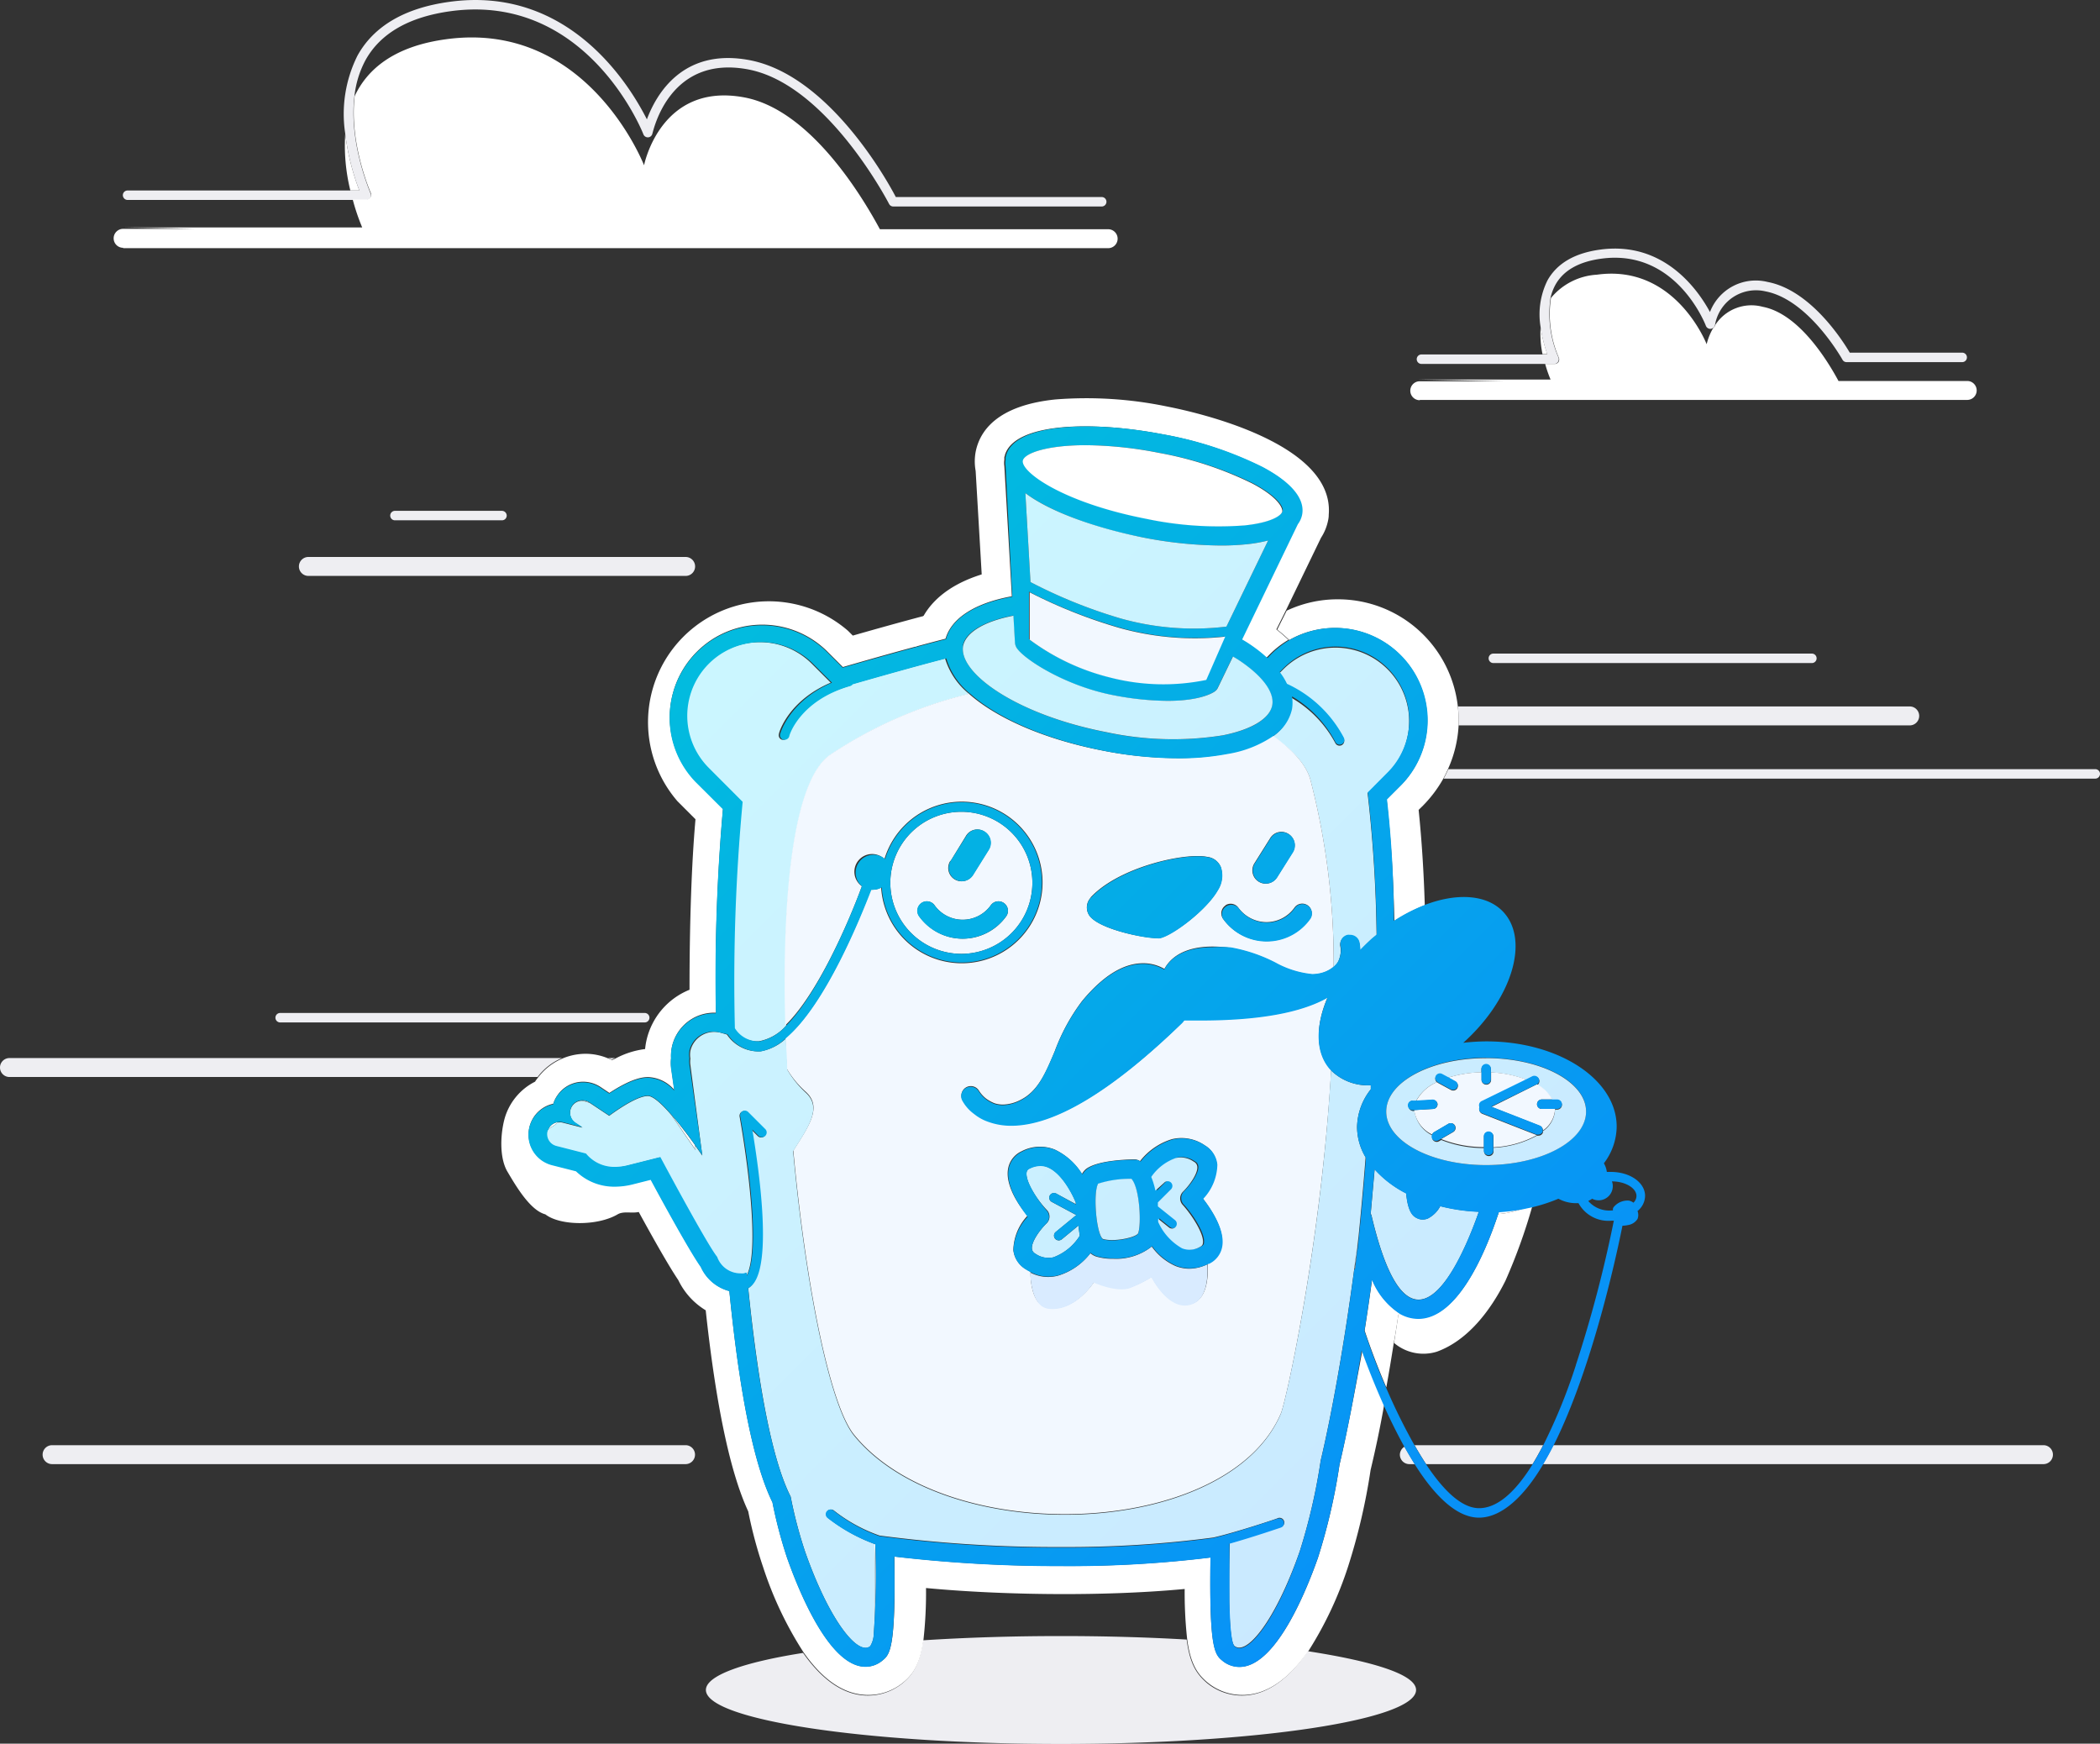 <!-- This Source Code Form is subject to the terms of the Mozilla Public
   - License, v. 2.0. If a copy of the MPL was not distributed with this
   - file, You can obtain one at http://mozilla.org/MPL/2.0/. -->
<svg xmlns="http://www.w3.org/2000/svg" viewBox="0 0 221.72 184.08">
  <rect x="0" y="0" width="221.72" height="184.08" fill="#333333" stroke="none"/>
  <defs>
    <linearGradient id="a" x1="41.64" x2="186.34" y1="42.04" y2="186.73" gradientUnits="userSpaceOnUse">
      <stop offset="0" stop-color="#ccfbff"/>
      <stop offset="1" stop-color="#c9e4ff"/>
    </linearGradient>
    <linearGradient id="c" x1="70.5" x2="215.2" y1="13.17" y2="157.87" href="#a"/>
    <linearGradient id="b" x1="58.88" x2="188.27" y1="46.79" y2="176.18" gradientUnits="userSpaceOnUse">
      <stop offset="0" stop-color="#00c8d7"/>
      <stop offset="1" stop-color="#0a84ff"/>
    </linearGradient>
    <linearGradient id="d" x1="55.56" x2="184.95" y1="50.11" y2="179.5" href="#b"/>
    <linearGradient id="e" x1="28.59" x2="173.29" y1="55.09" y2="199.78" href="#a"/>
    <linearGradient id="f" x1="66.82" x2="196.2" y1="38.86" y2="168.25" href="#b"/>
    <linearGradient id="g" x1="51.82" x2="196.52" y1="31.85" y2="176.55" href="#a"/>
    <linearGradient id="h" x1="46.04" x2="182.33" y1="46.64" y2="182.93" href="#b"/>
    <linearGradient id="i" x1="74.81" x2="204.19" y1="30.87" y2="160.26" href="#b"/>
    <linearGradient id="j" x1="71.48" x2="200.87" y1="34.19" y2="163.58" href="#b"/>
    <linearGradient id="k" x1="58.65" x2="158.03" y1="76.32" y2="175.7" href="#a"/>
    <linearGradient id="l" x1="47.95" x2="177.33" y1="57.73" y2="187.11" href="#b"/>
    <linearGradient id="m" x1="66.54" x2="165.92" y1="68.43" y2="167.81" href="#a"/>
    <linearGradient id="n" x1="62.64" x2="162.02" y1="72.32" y2="171.7" href="#a"/>
    <linearGradient id="o" x1="65.19" x2="209.88" y1="18.49" y2="163.19" href="#a"/>
    <linearGradient id="p" x1="72.88" x2="217.58" y1="10.8" y2="155.49" href="#a"/>
    <linearGradient id="q" x1="61.64" x2="206.34" y1="22.03" y2="166.73" href="#a"/>
    <linearGradient id="r" x1="63.95" x2="198.65" y1="31.06" y2="165.75" href="#b"/>
    <linearGradient id="s" x1="69.39" x2="204.08" y1="25.62" y2="160.31" href="#b"/>
    <linearGradient id="t" x1="66.77" x2="201.46" y1="28.24" y2="162.93" href="#b"/>
    <linearGradient id="u" x1="71.02" x2="205.71" y1="23.99" y2="158.69" href="#b"/>
    <linearGradient id="v" x1="69.27" x2="203.96" y1="25.74" y2="160.44" href="#b"/>
    <linearGradient id="w" x1="64.3" x2="198.99" y1="30.71" y2="165.41" href="#b"/>
    <linearGradient id="x" x1="65.73" x2="200.43" y1="29.27" y2="163.97" href="#b"/>
  </defs>
  <path fill="none" d="M180.15 34.4c-0.13 -0.34 -3.24 -8.16 -11.05 -7.09 -2.38 0.32 -4 1.25 -4.84 2.76a5.21 5.21 0 0 0 -0.51 1.36 6.79 6.79 0 0 1 4.85 -2.43c8.3 -1.13 11.59 7.4 11.59 7.4a6.23 6.23 0 0 1 0.72 -1.76 0.52 0.52 0 0 1 -0.25 0.11 0.51 0.51 0 0 1 -0.51 -0.35zm-9.99 93.38h0.14a0.44 0.44 0 0 1 0.13 -0.42 1.89 1.89 0 0 1 1.56 -0.62 1.23 1.23 0 0 1 0.47 0.22 1 1 0 0 0 0.32 -0.71c0 -0.83 -1.18 -1.53 -2.59 -1.54a1.39 1.39 0 0 1 0.09 0.5 1.5 1.5 0 0 1 -1.5 1.5 1.46 1.46 0 0 1 -0.66 -0.16 3.3 3.3 0 0 1 -0.43 0.19 2.93 2.93 0 0 0 2.47 1.04zm-3.48 -0.85h-0.27a3.88 3.88 0 0 1 -1.85 -0.47 17.88 17.88 0 0 1 -2.79 0.91 59.25 59.25 0 0 1 -2.77 7.83c-1.58 3.17 -4 6.33 -7.25 7.5a4.78 4.78 0 0 1 -4.52 -0.93c-0.25 1.62 -0.52 3.2 -0.79 4.72a62 62 0 0 0 3 6.08h13.58a59 59 0 0 0 3.45 -8.46 134.51 134.51 0 0 0 4 -15.34h-0.25a3.59 3.59 0 0 1 -3.54 -1.84zm-41.39 46.13a44.59 44.59 0 0 1 -0.26 -5.28c-4.57 0.43 -9.18 0.54 -12.7 0.54 -5.07 0 -10.14 -0.22 -14.61 -0.64a44.77 44.77 0 0 1 -0.27 5.46c4.48 -0.29 9.4 -0.45 14.57 -0.45 4.67 0 9.15 0.13 13.27 0.37zm30.87 -13.86c1.86 0 3.76 -1.58 5.65 -4.63h-11.24c1.79 2.7 3.72 4.63 5.59 4.63z"/>
  <path fill="#eeeef2" d="M154 76.58h47.63a1 1 0 0 0 0 -2h-47.7a13.9 13.9 0 0 1 0.07 1.42v0.58z"/>
  <path fill="#fff" d="M36.45 14.11a19.76 19.76 0 0 0 0.54 6h0.95a25.42 25.42 0 0 1 -1.49 -6z"/>
  <path fill="#eeeef2" d="M157.67 69a0.5 0.5 0 0 0 0 1h33.63a0.5 0.5 0 0 0 0 -1zm-118.56 -48.13a0.51 0.51 0 0 0 0 -0.48c0 -0.06 -2.29 -5.24 -1.69 -10.21a10.4 10.4 0 0 1 1.17 -3.83c1.57 -2.83 4.6 -4.57 9 -5.17 14.41 -1.96 20.28 12.82 20.34 13a0.51 0.51 0 0 0 0.5 0.32 0.49 0.49 0 0 0 0.45 -0.4c0.12 -0.34 1.79 -8.35 10.12 -6.77s14.81 14.08 14.87 14.2a0.5 0.5 0 0 0 0.45 0.27h22a0.5 0.5 0 0 0 0.5 -0.5 0.5 0.5 0 0 0 -0.5 -0.5h-21.74c-1 -1.93 -7.15 -12.87 -15.44 -14.45 -7.14 -1.35 -9.91 3.75 -10.84 6.25 -1.82 -3.6 -8.21 -14.13 -20.82 -12.41 -4.72 0.64 -8 2.55 -9.73 5.67a13.77 13.77 0 0 0 -1.3 8.25 25.42 25.42 0 0 0 1.49 6h-24.47a0.5 0.5 0 0 0 -0.5 0.5 0.51 0.51 0 0 0 0.5 0.5h25.22a0.5 0.5 0 0 0 0.42 -0.24zm182.11 60.33h-68.31a13.196 13.196 0 0 1 -0.49 1h68.8a0.5 0.5 0 0 0 0.5 -0.5 0.5 0.5 0 0 0 -0.5 -0.5z"/>
  <path fill="#fff" d="M13 26.2h104a1 1 0 0 0 0 -2h-24.1c-2.09 -3.88 -7.5 -12.62 -14.28 -13.91 -8.89 -1.69 -10.62 7.16 -10.62 7.16s-5.94 -15.35 -20.88 -13.31c-5.5 0.74 -8.33 3.15 -9.67 6 -0.6 5 1.67 10.15 1.69 10.21a0.5 0.5 0 0 1 -0.45 0.71h-1.45a22.73 22.73 0 0 0 1 2.95h-25.24l7.72 0.15h-7.72a1 1 0 1 0 0 2z"/>
  <path fill="#eeeef2" d="M73.39 59.8a1 1 0 0 0 -1 -1h-39.83a1 1 0 0 0 0 2h39.83a1 1 0 0 0 1 -1zm-20.39 -4.87a0.5 0.5 0 0 0 0.5 -0.5 0.51 0.51 0 0 0 -0.5 -0.5h-11.3a0.5 0.5 0 0 0 -0.5 0.5 0.5 0.5 0 0 0 0.5 0.5zm6.33 56.77h-58.33a1 1 0 0 0 0 2h55.76a6.27 6.27 0 0 1 2.57 -2zm5.61 0h-0.74l0.39 0.16zm66.18 67.3a5.8 5.8 0 0 1 -3.66 -1.3c-1.18 -1 -1.84 -2.11 -2.17 -4.61 -4.12 -0.24 -8.6 -0.37 -13.27 -0.37 -5.17 0 -10.09 0.16 -14.57 0.45 -0.33 2.44 -1 3.58 -2.16 4.53a5.8 5.8 0 0 1 -3.66 1.3c-2.81 0 -5.08 -2 -6.84 -4.5 -6.35 1 -10.26 2.4 -10.26 3.91 0 3.15 16.78 5.7 37.49 5.7s37.49 -2.55 37.49 -5.7c0 -1.6 -4.39 -3 -11.43 -4.09 -1.77 2.56 -4.08 4.68 -6.96 4.68z"/>
  <path fill="#fff" d="M147.18 141.77a4.78 4.78 0 0 0 4.52 0.93c3.25 -1.17 5.67 -4.33 7.25 -7.5a59.25 59.25 0 0 0 2.82 -7.81l-1.08 0.23a9 9 0 0 1 -2.51 0.55c-1.41 4.26 -4.32 11 -8.41 11a3.93 3.93 0 0 1 -1.9 -0.5l-0.23 0.11c-0.15 1.03 -0.3 2.02 -0.46 2.99z"/>
  <path fill="#eeeef2" d="M29.08 107.44a0.5 0.5 0 0 0 0.5 0.5h38.49a0.5 0.5 0 0 0 0.5 -0.5 0.5 0.5 0 0 0 -0.5 -0.5h-38.49a0.5 0.5 0 0 0 -0.5 0.5z"/>
  <path fill="#fff" d="M154 76.58v-0.56a13.9 13.9 0 0 0 -0.08 -1.44 12.73 12.73 0 0 0 -12.67 -11.31 12.58 12.58 0 0 0 -5.4 1.2l-1 2a16.24 16.24 0 0 1 1.27 1.1 9.76 9.76 0 0 1 11.75 15.36l-1.47 1.47c0.45 4 0.72 8.27 0.82 12.83a17.86 17.86 0 0 1 3.21 -1.66q-0.16 -5.3 -0.65 -10.07l0.46 -0.45a13.32 13.32 0 0 0 2.14 -2.84 13.196 13.196 0 0 0 0.49 -1 12.75 12.75 0 0 0 1.13 -4.63zm-80.63 44.29c-0.82 -1.14 -1.69 -2.27 -2.49 -3.19 0.84 1.19 1.75 2.57 2.56 3.7zm-11.13 -4.46a1.34 1.34 0 0 0 -0.72 -0.21h-0.1a4.16 4.16 0 0 1 0.91 0.26z"/>
  <path fill="#fff" d="M141.43 154.62a62.66 62.66 0 0 1 -2.28 9.84c-1.22 3.46 -4.45 11.51 -8.28 11.51a2.8 2.8 0 0 1 -1.76 -0.62c-0.84 -0.68 -1.45 -1.18 -1.3 -10.93a122.38 122.38 0 0 1 -15.73 0.9 149.39 149.39 0 0 1 -17.65 -1c0.16 9.83 -0.48 10.35 -1.29 11a2.75 2.75 0 0 1 -1.76 0.63c-3.83 0 -7.06 -8.05 -8.28 -11.51a48.37 48.37 0 0 1 -1.54 -5.85c-1.94 -3.93 -3.47 -11.43 -4.55 -22.3a4.56 4.56 0 0 1 -3.01 -2.6c-1.14 -1.61 -3.87 -6.58 -5.28 -9.2l-1.94 0.49a7.76 7.76 0 0 1 -1.82 0.23 5.79 5.79 0 0 1 -4.12 -1.62l-2.56 -0.65a3.3 3.3 0 0 1 0.14 -6.42 3 3 0 0 1 0.41 -0.85 3.27 3.27 0 0 1 2.74 -1.47 3.33 3.33 0 0 1 1.83 0.55l0.94 0.63c2.54 -1.67 3.7 -1.67 4.11 -1.67a3.81 3.81 0 0 1 2.75 1.36l-0.34 -2.38a4.53 4.53 0 0 1 0 -1 4.62 4.62 0 0 1 0.1 -1.24 4.56 4.56 0 0 1 4.47 -3.54h0.17a202.19 202.19 0 0 1 0.74 -21.55l-2.9 -2.89a9.76 9.76 0 0 1 13.8 -13.8l1.75 1.75c2.26 -0.65 5 -1.44 7.74 -2.17a7.74 7.74 0 0 1 0.12 -1.07 7.1 7.1 0 0 1 0.79 -2.18c-2.43 0.64 -5.08 1.38 -7.6 2.1l-0.5 -0.5a12.76 12.76 0 0 0 -18 18l1.89 1.89c-0.41 4.63 -0.63 10.9 -0.63 18a7.55 7.55 0 0 0 -4.54 5.32 7.65 7.65 0 0 0 -0.15 0.94 8.93 8.93 0 0 0 -3.13 1l-0.35 0.16 -0.39 -0.16a6.15 6.15 0 0 0 -2.43 -0.5 6.32 6.32 0 0 0 -5 2.5c-0.07 0.1 -0.16 0.2 -0.23 0.31a0.57 0.57 0 0 0 -0.08 0.13 6.28 6.28 0 0 0 -3.25 4c-0.42 1.63 -0.53 4.06 0.33 5.51s2.38 4.08 4 4.5c1.55 1.21 5.5 1.25 7.63 0 0.63 -0.37 1.48 -0.08 2.23 -0.25 1.58 2.89 3.18 5.72 4.18 7.2a7.54 7.54 0 0 0 2.89 3.18c1.08 10 2.58 17.13 4.49 21.23a46 46 0 0 0 1.57 5.88 38.53 38.53 0 0 0 4.27 9c1.76 2.51 4 4.5 6.84 4.5a5.8 5.8 0 0 0 3.66 -1.3c1.17 -0.95 1.83 -2.09 2.16 -4.53a44.77 44.77 0 0 0 0.27 -5.46c4.47 0.42 9.54 0.64 14.61 0.64 3.52 0 8.13 -0.11 12.7 -0.54a44.59 44.59 0 0 0 0.26 5.28c0.33 2.5 1 3.65 2.17 4.61a5.8 5.8 0 0 0 3.66 1.3c2.88 0 5.19 -2.09 7 -4.68a38.86 38.86 0 0 0 4.15 -8.84 64.69 64.69 0 0 0 2.39 -10.24c0.48 -2 1 -4.4 1.45 -7 -1 -2.17 -1.76 -4.21 -2.3 -5.72 -0.86 4.65 -1.64 8.84 -2.43 12.16z"/>
  <path fill="#fff" d="M58.93 118.47a1.27 1.27 0 0 0 -1.06 0.8 1.88 1.88 0 0 1 0.41 -0.32 3.43 3.43 0 0 0 0.65 -0.48zm85.46 -34.86l0.31 -0.31 -0.32 0.27zm-52.14 88.84a84.62 84.62 0 0 0 0.16 -9.43h-0.09c0.09 3.65 0.1 7.24 -0.07 9.43zm37.62 -9.51c0 2.2 -0.06 4.33 0 6.12 -0.08 -1.83 -0.05 -3.96 0 -6.12zm17.77 -24.13l0.23 -0.11a7.76 7.76 0 0 1 -3 -3.63 268.89 268.89 0 0 1 -0.79 5.4 76.1 76.1 0 0 0 2.29 6c0.27 -1.52 0.54 -3.1 0.79 -4.72 0.18 -0.95 0.33 -1.94 0.48 -2.94zm-4.52 -4.87c0.07 -0.69 0.15 -1.36 0.22 -2q-0.14 1.08 -0.27 2.13zm15.15 -6.03l-0.09 0.26a9 9 0 0 0 2.51 -0.55 20.79 20.79 0 0 1 -2.42 0.29zm4.39 -93.4a10.76 10.76 0 0 0 0.2 2.88h0.51a14.66 14.66 0 0 1 -0.71 -2.88z"/>
  <path fill="#eeeef2" d="M164.52 38.16a0.51 0.51 0 0 0 0 -0.48 11.53 11.53 0 0 1 -0.81 -6.25 5.21 5.21 0 0 1 0.51 -1.36c0.84 -1.51 2.46 -2.44 4.84 -2.76 7.81 -1.07 10.92 6.75 11.05 7.09a0.51 0.51 0 0 0 0.51 0.32 0.52 0.52 0 0 0 0.25 -0.11 0.5 0.5 0 0 0 0.2 -0.29 4.39 4.39 0 0 1 5.33 -3.56c4.58 0.87 8.09 7.15 8.13 7.21a0.48 0.48 0 0 0 0.43 0.26h12.21a0.5 0.5 0 0 0 0.5 -0.5 0.5 0.5 0 0 0 -0.5 -0.5h-11.87c-0.74 -1.26 -4.12 -6.59 -8.66 -7.46a5.18 5.18 0 0 0 -6.1 3.17c-1.27 -2.35 -4.87 -7.5 -11.58 -6.59 -2.7 0.36 -4.58 1.46 -5.58 3.26a8.09 8.09 0 0 0 -0.72 4.93 14.66 14.66 0 0 0 0.71 2.88h-13.29a0.5 0.5 0 0 0 -0.5 0.5 0.5 0.5 0 0 0 0.5 0.5h14a0.5 0.5 0 0 0 0.44 -0.26z"/>
  <path fill="#fff" d="M149.9 42.22h57.8a1 1 0 0 0 0 -2h-13.59c-1.13 -2.1 -4.16 -7.1 -8 -7.83a4.55 4.55 0 0 0 -5 1.9 0.5 0.5 0 0 1 -0.2 0.29 6.23 6.23 0 0 0 -0.72 1.76s-3.29 -8.5 -11.59 -7.34a6.79 6.79 0 0 0 -4.85 2.46 11.53 11.53 0 0 0 0.81 6.25 0.51 0.51 0 0 1 0 0.48 0.5 0.5 0 0 1 -0.42 0.23h-1a14 14 0 0 0 0.57 1.65h-14l9 0.18h-8.81a1 1 0 0 0 0 2zm-53.24 26.05c1.09 -0.3 2.16 -0.58 3.17 -0.84 0.65 -2.25 3.25 -3.8 7 -4.48l-0.79 -13.75a2.1 2.1 0 0 1 0 -0.66v-0.28a0.76 0.76 0 0 1 0.06 -0.16v-0.06c1 -3.36 9 -3.66 16.64 -2.19a38.87 38.87 0 0 1 10.41 3.42c3.88 2 4.43 3.89 4.2 5.06a2.48 2.48 0 0 1 -0.45 1l-5.88 12.17c0.22 0.13 0.46 0.27 0.67 0.41a15.76 15.76 0 0 1 2 1.55l0.34 -0.35a9.92 9.92 0 0 1 2 -1.56 16.24 16.24 0 0 0 -1.27 -1.1l1 -2 3.71 -7.67a5.25 5.25 0 0 0 0.76 -1.88 2.56 2.56 0 0 0 0.06 -0.57c0.62 -7.59 -14.08 -10.83 -17.05 -11.41a41.83 41.83 0 0 0 -11.81 -0.75c-6.2 0.64 -8 3.37 -8.42 5.54a5.49 5.49 0 0 0 0 2l0.64 10.93c-3.42 1.07 -5.2 2.77 -6.11 4.33a7.1 7.1 0 0 0 -0.86 2.23 7.74 7.74 0 0 0 -0.02 1.07z"/>
  <path fill="#eeeef2" d="M72.38 152.57h-66.88a1 1 0 0 0 0 2h66.88a1 1 0 0 0 0 -2zm78.19 2h11.24a32.566 32.566 0 0 0 1.12 -2h-13.58c0.4 0.7 0.81 1.37 1.22 2zm65.18 0a1 1 0 0 0 0 -2h-51.75a33.88 33.88 0 0 1 -1.1 2zm-67.95 -1a1 1 0 0 0 1 1h0.58a40.557 40.557 0 0 1 -1.09 -1.84 1 1 0 0 0 -0.49 0.84z"/>
  <path fill="url(#a)" d="M87.76 79.65a45.87 45.87 0 0 1 14.58 -6.38 7.65 7.65 0 0 1 -2.56 -3.76c-3.25 0.84 -7 1.9 -9.88 2.73a0.47 0.47 0 0 1 -0.25 0.18c-5.3 1.52 -6.41 5.17 -6.45 5.32a0.51 0.51 0 0 1 -0.48 0.36h-0.14a0.5 0.5 0 0 1 -0.34 -0.62c0 -0.16 1 -3.51 5.47 -5.41l-2 -2a7.75 7.75 0 0 0 -11 11l3.57 3.58a202.84 202.84 0 0 0 -0.82 23.9 2.91 2.91 0 0 0 2.65 1.38 5.08 5.08 0 0 0 2.89 -1.65c-0.43 -13.72 0.78 -25.99 4.76 -28.63z"/>
  <path fill="url(#c)" d="M138.33 82.24a76.63 76.63 0 0 1 2.48 19.86 2.32 2.32 0 0 0 0.46 -0.54 3 3 0 0 0 0.25 -0.78 2.33 2.33 0 0 0 0 -0.83 1 1 0 0 1 0.72 -1.19 1.15 1.15 0 0 1 0.26 0 1 1 0 0 1 1 0.72 3.52 3.52 0 0 1 0.1 0.86c0.39 -0.4 0.79 -0.8 1.22 -1.19l0.52 -0.43a145.32 145.32 0 0 0 -0.95 -15l0.32 -0.27 1.79 -1.8a7.75 7.75 0 1 0 -11 -11l-0.4 0.4a6.7 6.7 0 0 1 0.77 1.25 12.86 12.86 0 0 1 6 5.68 0.51 0.51 0 0 1 -0.2 0.68 0.53 0.53 0 0 1 -0.24 0.06 0.49 0.49 0 0 1 -0.44 -0.26 12.09 12.09 0 0 0 -4.72 -4.84 4.08 4.08 0 0 1 0 1.35 4.61 4.61 0 0 1 -1.91 2.79c2.12 1.37 3.52 2.97 3.97 4.48z"/>
  <path fill="#f2f8ff" d="M101.53 100.7a7.5 7.5 0 1 0 -7.53 -7.5 7.51 7.51 0 0 0 7.53 7.5zm-1.16 -9.81l1.63 -2.66a1.38 1.38 0 0 1 1.93 -0.44 1.4 1.4 0 0 1 0.44 1.93l-1.66 2.66a1.4 1.4 0 0 1 -2.38 -1.49zm-3.05 4.43a1 1 0 0 1 1.38 0.29 3.65 3.65 0 0 0 5.88 0 1 1 0 0 1 1.68 1.09 5.64 5.64 0 0 1 -9.23 0 1 1 0 0 1 0.29 -1.38z"/>
  <path fill="#f2f8ff" d="M85.07 115.26c1.79 1.61 0.31 3.63 -1.31 6.21 1.29 14 3.84 26.85 6.42 30 9.77 12 39.38 11 45.06 -2.26 0.58 -1.38 4.27 -18.23 5.31 -36.28l-0.09 -0.08c-1.58 -1.77 -1.57 -4.61 -0.28 -7.58 -2.81 1.59 -7.3 2.4 -13.43 2.4h-1.7a2.34 2.34 0 0 1 -0.25 0.3c-7.4 7.17 -13.45 10.81 -18 10.81a7.05 7.05 0 0 1 -2.48 -0.43 4.84 4.84 0 0 1 -1.45 -0.81 4.31 4.31 0 0 1 -1.28 -1.47 1 1 0 0 1 1.76 -0.94 3.35 3.35 0 0 0 0.75 0.84 3.93 3.93 0 0 0 0.9 0.5 2.91 2.91 0 0 0 0.89 0.14 4.2 4.2 0 0 0 1.81 -0.47c1.9 -0.92 2.72 -2.9 3.67 -5.18a20.6 20.6 0 0 1 2.87 -5.27c2.18 -2.64 4.35 -4 6.44 -4a4.42 4.42 0 0 1 2.26 0.6c0.71 -1.32 2.28 -2.36 5.08 -2.36a13.29 13.29 0 0 1 1.93 0.14 16.6 16.6 0 0 1 4.69 1.59 10 10 0 0 0 3.88 1.22 3.84 3.84 0 0 0 1.07 -0.15 3.35 3.35 0 0 0 1.22 -0.65 76.63 76.63 0 0 0 -2.48 -19.86c-0.45 -1.51 -1.85 -3.11 -4 -4.59a12 12 0 0 1 -4.9 1.94 27.09 27.09 0 0 1 -5.19 0.46 41 41 0 0 1 -7.82 -0.79c-6.19 -1.2 -11.22 -3.43 -14.12 -6a45.87 45.87 0 0 0 -14.58 6.38c-4 2.64 -5.19 14.91 -4.81 28.63 3.37 -3.25 6.65 -10.76 8.09 -14.69a1.87 1.87 0 1 1 2.38 -2.87 8.53 8.53 0 1 1 -0.35 3 1.83 1.83 0 0 1 -0.9 0.24h-0.2c-1.07 2.83 -4.79 12.13 -9 15.65 0 1.08 0.09 2.16 0.14 3.25a10.17 10.17 0 0 0 2 2.43zm21.37 8.09a2.5 2.5 0 0 1 1.4 -1.8 4.18 4.18 0 0 1 3.5 -0.2 6.75 6.75 0 0 1 2.89 2.6 1.75 1.75 0 0 1 0.45 -0.55c1.18 -0.88 4.2 -1 5.1 -1a1 1 0 0 1 0.5 0.13l0.08 0.06a6.78 6.78 0 0 1 3.38 -2.33 4.31 4.31 0 0 1 3.45 0.65 2.63 2.63 0 0 1 1.28 2 5.41 5.41 0 0 1 -1.49 3.61c0.9 1.15 2.35 3.32 2 5.07a2.48 2.48 0 0 1 -1.4 1.8h-0.07c0.08 1.66 -0.15 3.57 -1.47 4.16 -2.5 1.11 -4.44 -2.77 -4.44 -2.77a13.26 13.26 0 0 1 -2.21 1.1c-1.39 0.56 -3.88 -0.55 -3.88 -0.55s-1.94 3.05 -4.71 2.77c-1.56 -0.15 -2 -2.13 -2 -3.84a7.105 7.105 0 0 1 -0.53 -0.3 2.67 2.67 0 0 1 -1.28 -2 5.44 5.44 0 0 1 1.5 -3.62c-0.93 -1.06 -2.39 -3.24 -2.05 -4.99zm26 -32.21l1.67 -2.66a1.38 1.38 0 0 1 1.93 -0.44 1.4 1.4 0 0 1 0.44 1.93l-1.66 2.66a1.4 1.4 0 0 1 -2.38 -1.49zm-3.05 4.43a1 1 0 0 1 1.38 0.29 3.72 3.72 0 0 0 2.94 1.49 3.66 3.66 0 0 0 2.94 -1.5 1 1 0 0 1 1.68 1.1 5.64 5.64 0 0 1 -9.23 0 1 1 0 0 1 0.32 -1.38zm-14.24 -0.83c3 -3.23 10 -4.76 12.31 -4.28a1.74 1.74 0 0 1 1.43 1.08 2.86 2.86 0 0 1 -0.33 2.43c-1.17 2.11 -4.76 4.78 -6.11 5.06a1.24 1.24 0 0 1 -0.31 0c-1.51 0 -6.38 -1 -7.2 -2.5a1.52 1.52 0 0 1 0.24 -1.79z"/>
  <path fill="url(#b)" d="M100.82 92.82a1.41 1.41 0 0 0 1.93 -0.44l1.66 -2.66a1.4 1.4 0 0 0 -0.44 -1.93 1.38 1.38 0 0 0 -1.93 0.44l-1.67 2.66a1.4 1.4 0 0 0 0.45 1.93z"/>
  <path fill="url(#d)" d="M101.64 99.1a5.71 5.71 0 0 0 4.62 -2.4 1 1 0 0 0 -1.68 -1.09 3.65 3.65 0 0 1 -5.88 0 1 1 0 1 0 -1.7 1.09 5.68 5.68 0 0 0 4.64 2.4z"/>
  <path fill="url(#e)" d="M143.28 119a6.57 6.57 0 0 1 1.45 -4v-0.43a5.54 5.54 0 0 1 -4.2 -1.57c-1 18 -4.73 34.9 -5.31 36.28 -5.68 13.26 -35.29 14.24 -45.06 2.26 -2.58 -3.17 -5.13 -16 -6.42 -30 1.62 -2.58 3.1 -4.6 1.31 -6.21a10.17 10.17 0 0 1 -1.94 -2.43c0 -1.09 -0.1 -2.17 -0.14 -3.25a5.29 5.29 0 0 1 -2.67 1.34 3.11 3.11 0 0 1 -0.43 0 4 4 0 0 1 -3.12 -1.77l-0.75 -0.22a3 3 0 0 0 -0.59 -0.06 2.59 2.59 0 0 0 -2.52 2 2.53 2.53 0 0 0 0 0.82 2.5 2.5 0 0 0 0 0.67l1.26 9.57a57.556 57.556 0 0 0 -0.78 -1.1l0.07 0.51c-0.81 -1.13 -1.72 -2.51 -2.56 -3.7 -1 -1.16 -1.92 -2 -2.48 -2 -0.93 0 -2.59 1 -4.08 2.09l-2 -1.33a4.16 4.16 0 0 0 -0.91 -0.26 1.27 1.27 0 0 0 -1 0.56 1.29 1.29 0 0 0 0.35 1.79l0.74 0.49 -2.18 -0.55a1.17 1.17 0 0 0 -0.32 0h-0.11a3.43 3.43 0 0 1 -0.65 0.48 1.88 1.88 0 0 0 -0.41 0.32 0.8 0.8 0 0 0 -0.08 0.16 1.29 1.29 0 0 0 0.93 1.57l3.13 0.8a3.85 3.85 0 0 0 3.06 1.41 5.53 5.53 0 0 0 1.34 -0.17l3.45 -0.87s4.91 9.19 6 10.54a2.6 2.6 0 0 0 2.44 1.74 2.36 2.36 0 0 0 0.37 0l0.31 -0.08v0.34c1.54 -2.55 0 -13 -0.69 -16.85a0.5 0.5 0 0 1 0.85 -0.44l1.78 1.78a0.5 0.5 0 0 1 0 0.71 0.51 0.51 0 0 1 -0.71 0l-0.66 -0.66c0.67 4 2.06 13.82 0.1 16.29a1.79 1.79 0 0 1 -0.45 0.43c1 9.77 2.44 18 4.48 22a46 46 0 0 0 1.52 5.8c2.29 6.53 4.93 10.17 6.39 10.17a0.75 0.75 0 0 0 0.5 -0.18 2.63 2.63 0 0 0 0.37 -1.34c0.17 -2.19 0.16 -5.78 0.07 -9.46a18.09 18.09 0 0 1 -4.91 -2.74 0.5 0.5 0 0 1 -0.08 -0.7 0.51 0.51 0 0 1 0.71 -0.08 16.67 16.67 0 0 0 4.82 2.64 141.89 141.89 0 0 0 19.22 1.21 117.14 117.14 0 0 0 16 -1c2.25 -0.5 6.8 -2 6.85 -2.06a0.5 0.5 0 0 1 0.63 0.32 0.5 0.5 0 0 1 -0.31 0.63c-0.15 0 -3.08 1 -5.42 1.7 -0.05 2.16 -0.08 4.29 -0.06 6.12 0.05 2.59 0.21 4.45 0.56 4.73a0.75 0.75 0 0 0 0.5 0.18c1.46 0 4.1 -3.64 6.39 -10.17a62.11 62.11 0 0 0 2.21 -9.58c1.06 -4.47 2.4 -11.63 3.53 -20.14s0 0 0.06 -0.05q0.13 -1 0.27 -2.13a359.26 359.26 0 0 0 0.88 -9.7 6.32 6.32 0 0 1 -0.9 -3.17z"/>
  <path fill="url(#f)" d="M122.17 99.06a1.24 1.24 0 0 0 0.31 0c1.35 -0.28 4.94 -3 6.11 -5.06a2.86 2.86 0 0 0 0.33 -2.43 1.74 1.74 0 0 0 -1.43 -1.08c-2.32 -0.48 -9.28 1.05 -12.31 4.28a1.52 1.52 0 0 0 -0.21 1.82c0.82 1.41 5.69 2.47 7.2 2.47z"/>
  <path fill="url(#g)" d="M144.71 128.26a0.1 0.1 0 0 1 0.07 -0.06s0.06 0 0 0c1.56 6.7 3.31 9 5 9 2.71 0 5.22 -6 6.36 -9.28a19.57 19.57 0 0 1 -4.07 -0.59 3.12 3.12 0 0 1 -1.31 1.3 1.5 1.5 0 0 1 -0.55 0.11 1.31 1.31 0 0 1 -0.61 -0.15c-0.3 -0.15 -0.94 -0.47 -1.13 -2.61a11.46 11.46 0 0 1 -3.33 -2.54c-0.14 1.56 -0.28 3.15 -0.43 4.82z"/>
  <path fill="url(#h)" d="M146.44 84.39l1.47 -1.47a9.76 9.76 0 0 0 -11.75 -15.36 9.92 9.92 0 0 0 -2 1.56l-0.34 0.35a15.76 15.76 0 0 0 -2 -1.55c-0.21 -0.14 -0.45 -0.28 -0.67 -0.41l5.88 -12.17a2.48 2.48 0 0 0 0.45 -1c0.23 -1.17 -0.32 -3 -4.2 -5.06a38.87 38.87 0 0 0 -10.41 -3.42c-7.61 -1.47 -15.64 -1.17 -16.64 2.19v0.06a0.76 0.76 0 0 0 -0.06 0.16v0.28a2.1 2.1 0 0 0 0 0.66l0.71 13.79c-3.8 0.68 -6.4 2.23 -7 4.48 -1 0.26 -2.08 0.54 -3.17 0.84 -2.69 0.73 -5.48 1.52 -7.74 2.17l-1.75 -1.75a9.76 9.76 0 0 0 -13.8 13.8l2.9 2.89a202.19 202.19 0 0 0 -0.74 21.55h-0.17a4.56 4.56 0 0 0 -4.47 3.54 4.62 4.62 0 0 0 -0.1 1.24 4.53 4.53 0 0 0 0 1l0.34 2.38a3.81 3.81 0 0 0 -2.75 -1.36c-0.41 0 -1.57 0 -4.11 1.67l-0.94 -0.63a3.33 3.33 0 0 0 -1.83 -0.55 3.27 3.27 0 0 0 -2.74 1.47 3 3 0 0 0 -0.41 0.85 3.3 3.3 0 0 0 -0.14 6.42l2.56 0.65a5.79 5.79 0 0 0 4.12 1.62 7.76 7.76 0 0 0 1.82 -0.23l1.94 -0.49c1.41 2.62 4.14 7.59 5.28 9.2a4.56 4.56 0 0 0 3.02 2.55c1.08 10.87 2.61 18.37 4.55 22.3a48.37 48.37 0 0 0 1.54 5.85c1.22 3.46 4.45 11.51 8.28 11.51a2.75 2.75 0 0 0 1.76 -0.63c0.81 -0.65 1.45 -1.17 1.29 -11a149.39 149.39 0 0 0 17.65 1 122.38 122.38 0 0 0 15.73 -0.9c-0.15 9.75 0.46 10.25 1.3 10.93a2.8 2.8 0 0 0 1.76 0.62c3.83 0 7.06 -8.05 8.28 -11.51a62.66 62.66 0 0 0 2.28 -9.84c0.79 -3.32 1.6 -7.51 2.34 -12.08 0.54 1.51 1.33 3.55 2.3 5.72 0.66 1.48 1.41 3 2.22 4.47 0.35 0.63 0.72 1.25 1.09 1.84 2 3.18 4.36 5.63 6.78 5.63s4.81 -2.29 6.78 -5.63a33.88 33.88 0 0 0 1.1 -2c4.15 -8.25 6.75 -20.56 7.27 -23.19a2.75 2.75 0 0 0 0.59 -0.07 1.45 1.45 0 0 0 1 -0.64 1.14 1.14 0 0 0 0 -0.84 2.1 2.1 0 0 0 0.8 -1.59c0 -1.42 -1.59 -2.54 -3.62 -2.54h-0.42a2.4 2.4 0 0 0 -0.31 -0.91 6.5 6.5 0 0 0 1.35 -3.87c0 -5 -6.15 -9 -13.75 -9a21.93 21.93 0 0 0 -2.45 0.15c5.09 -4.56 7 -10.71 4.3 -13.74 -1.74 -1.95 -5 -2.12 -8.42 -0.79a17.86 17.86 0 0 0 -3.21 1.66c0 -4.56 -0.27 -8.85 -0.72 -12.83zm-16.95 -18.24a28.52 28.52 0 0 1 -11.17 -0.86 52.63 52.63 0 0 1 -9.52 -3.84l-0.54 -9.39c2.7 2 7.5 3.73 12.41 4.68a44 44 0 0 0 8.2 0.85 26 26 0 0 0 2.73 -0.13 14.94 14.94 0 0 0 2.29 -0.4zm-0.2 1l-2 4.57a22.43 22.43 0 0 1 -10.15 -0.25 23.77 23.77 0 0 1 -8.5 -4v-5a53.39 53.39 0 0 0 9.34 3.72 29.54 29.54 0 0 0 11.31 1zm-14.63 -20.15a41.36 41.36 0 0 1 7.74 0.81 36.94 36.94 0 0 1 9.85 3.19c2.69 1.42 3.25 2.52 3.18 2.91s-1 1.21 -4 1.52a36.81 36.81 0 0 1 -10.34 -0.69c-8.86 -1.72 -13.25 -5 -13 -6.14 0.09 -0.74 2.44 -1.6 6.57 -1.6zm-13 21.15c0.27 -1.41 2.23 -2.58 5.31 -3.17l0.17 2.84a1.26 1.26 0 0 0 0.12 0.48c0.56 1.08 5 4.13 10.37 5.12a30.8 30.8 0 0 0 5.62 0.58c3.47 0 4.8 -0.87 5 -1a0.93 0.93 0 0 0 0.31 -0.37l1.6 -3.31 0.47 0.28c2.6 1.69 3.94 3.47 3.67 4.89s-2.18 2.56 -5.23 3.15a33.5 33.5 0 0 1 -12.25 -0.33c-9.59 -1.87 -15.68 -6.31 -15.13 -9.16zm41.65 63.75c-0.07 0.68 -0.15 1.35 -0.22 2l-0.05 0.09s0 0.05 -0.06 0.05c-1.13 8.51 -2.47 15.67 -3.53 20.14a62.11 62.11 0 0 1 -2.21 9.58c-2.24 6.57 -4.91 10.24 -6.37 10.24a0.75 0.75 0 0 1 -0.5 -0.18c-0.35 -0.28 -0.51 -2.14 -0.56 -4.73v-6.12c2.34 -0.65 5.27 -1.65 5.42 -1.7a0.5 0.5 0 0 0 0.31 -0.63 0.5 0.5 0 0 0 -0.63 -0.32c-0.05 0 -4.6 1.56 -6.85 2.06a117.14 117.14 0 0 1 -16 1 141.89 141.89 0 0 1 -19.22 -1.21 16.67 16.67 0 0 1 -4.84 -2.7 0.51 0.51 0 0 0 -0.71 0.08 0.5 0.5 0 0 0 0.08 0.7 18.09 18.09 0 0 0 4.95 2.75h0.09a84.62 84.62 0 0 1 -0.16 9.43 2.63 2.63 0 0 1 -0.37 1.34 0.75 0.75 0 0 1 -0.5 0.18c-1.46 0 -4.1 -3.64 -6.39 -10.17a46 46 0 0 1 -1.52 -5.78c-2 -3.93 -3.51 -12.2 -4.48 -22a1.79 1.79 0 0 0 0.54 -0.46c2 -2.47 0.57 -12.3 -0.1 -16.29l0.66 0.66a0.51 0.51 0 0 0 0.71 0 0.5 0.5 0 0 0 0 -0.71l-1.8 -1.8a0.5 0.5 0 0 0 -0.85 0.44c0.73 3.9 2.23 14.3 0.69 16.85v-0.34l-0.31 0.08a2.36 2.36 0 0 1 -0.37 0 2.6 2.6 0 0 1 -2.44 -1.74c-1.1 -1.35 -6 -10.54 -6 -10.54l-3.45 0.87a5.53 5.53 0 0 1 -1.34 0.17 3.85 3.85 0 0 1 -3.06 -1.41l-3.13 -0.8a1.29 1.29 0 0 1 -0.93 -1.57 0.8 0.8 0 0 1 0.08 -0.16 1.27 1.27 0 0 1 1.06 -0.8h0.05a1.17 1.17 0 0 1 0.32 0l2.18 0.55 -0.74 -0.49a1.29 1.29 0 0 1 -0.35 -1.79 1.27 1.27 0 0 1 1 -0.56h0.1a1.34 1.34 0 0 1 0.72 0.21l0.09 0.06 2 1.33c1.49 -1.1 3.15 -2.09 4.08 -2.09 0.56 0 1.47 0.81 2.48 2 0.8 0.92 1.67 2 2.49 3.19 0.27 0.37 0.53 0.74 0.78 1.1l-1.36 -9.56a2.5 2.5 0 0 1 0 -0.67 2.53 2.53 0 0 1 0 -0.82 2.59 2.59 0 0 1 2.52 -2 3 3 0 0 1 0.69 0.09l0.82 0.19a4 4 0 0 0 3.07 1.81 3.11 3.11 0 0 0 0.43 0 5.29 5.29 0 0 0 2.68 -1.42c4.18 -3.52 7.9 -12.82 9 -15.65h0.2a1.83 1.83 0 0 0 0.9 -0.24 8.46 8.46 0 1 0 0.35 -3 1.87 1.87 0 1 0 -2.45 2.87c-1.44 3.93 -4.72 11.44 -8 14.72a5.08 5.08 0 0 1 -2.76 1.65 2.91 2.91 0 0 1 -2.65 -1.38 202.84 202.84 0 0 1 0.82 -23.9l-3.57 -3.58a7.75 7.75 0 1 1 11 -11l2 2c-4.43 1.9 -5.43 5.25 -5.47 5.41a0.5 0.5 0 0 0 0.34 0.62h0.14a0.51 0.51 0 0 0 0.48 -0.36c0 -0.15 1.15 -3.8 6.45 -5.32a0.47 0.47 0 0 0 0.25 -0.18c2.9 -0.83 6.63 -1.89 9.88 -2.73a7.65 7.65 0 0 0 2.56 3.76c2.9 2.56 7.93 4.79 14.12 6a41 41 0 0 0 7.82 0.79 27.09 27.09 0 0 0 5.19 -0.46 12 12 0 0 0 4.9 -1.94 4.61 4.61 0 0 0 1.91 -2.79 4.08 4.08 0 0 0 0 -1.35 12.09 12.09 0 0 1 4.59 4.83 0.49 0.49 0 0 0 0.44 0.26 0.53 0.53 0 0 0 0.24 -0.06 0.51 0.51 0 0 0 0.2 -0.68 12.86 12.86 0 0 0 -6 -5.68 6.7 6.7 0 0 0 -0.77 -1.25l0.4 -0.4a7.75 7.75 0 0 1 11 11l-1.79 1.8 -0.31 0.31a145.32 145.32 0 0 1 0.95 15l-0.52 0.43a27.596 27.596 0 0 0 -1.22 1.19 3.52 3.52 0 0 0 -0.1 -0.86 1 1 0 0 0 -1 -0.72 1.15 1.15 0 0 0 -0.26 0 1 1 0 0 0 -0.72 1.19 2.33 2.33 0 0 1 0 0.83 3 3 0 0 1 -0.25 0.78 2.32 2.32 0 0 1 -0.46 0.54 3.35 3.35 0 0 1 -1.22 0.65 3.84 3.84 0 0 1 -1.07 0.15 10 10 0 0 1 -3.88 -1.22 16.6 16.6 0 0 0 -4.69 -1.59 13.29 13.29 0 0 0 -1.97 -0.02c-2.8 0 -4.37 1 -5.08 2.36a4.42 4.42 0 0 0 -2.26 -0.6c-2.09 0 -4.26 1.34 -6.44 4a20.6 20.6 0 0 0 -2.87 5.27c-1 2.28 -1.77 4.26 -3.67 5.18a4.2 4.2 0 0 1 -1.81 0.47 2.91 2.91 0 0 1 -0.89 -0.14 3.93 3.93 0 0 1 -0.9 -0.5 3.35 3.35 0 0 1 -0.75 -0.84 1 1 0 0 0 -1.76 0.94 4.31 4.31 0 0 0 1.28 1.47 4.84 4.84 0 0 0 1.45 0.81 7.05 7.05 0 0 0 2.48 0.43c4.55 0 10.6 -3.64 18 -10.81a2.34 2.34 0 0 0 0.25 -0.3h1.7c6.13 0 10.62 -0.81 13.43 -2.4 -1.29 3 -1.3 5.81 0.28 7.58l0.09 0.08a5.54 5.54 0 0 0 4.2 1.57v0.43a6.57 6.57 0 0 0 -1.45 4 6.32 6.32 0 0 0 0.94 3.25c-0.22 2.92 -0.52 6.22 -0.88 9.65zm-49.31 -38.7a7.5 7.5 0 1 1 7.5 7.5 7.51 7.51 0 0 1 -7.5 -7.5zm54.46 32.8c0.19 2.14 0.83 2.46 1.13 2.61a1.31 1.31 0 0 0 0.61 0.15 1.5 1.5 0 0 0 0.55 -0.11 3.12 3.12 0 0 0 1.31 -1.3 19.57 19.57 0 0 0 4.07 0.59c-1.14 3.23 -3.65 9.28 -6.36 9.28 -1.68 0 -3.43 -2.3 -5 -9a0.1 0.1 0 0 0 -0.07 0.06c0.15 -1.67 0.29 -3.28 0.42 -4.82a11.46 11.46 0 0 0 3.34 2.54zm17.92 18.13a59 59 0 0 1 -3.45 8.46 32.566 32.566 0 0 1 -1.12 2c-1.89 3.05 -3.79 4.63 -5.65 4.63s-3.8 -1.93 -5.59 -4.63a40.66 40.66 0 0 1 -1.22 -2 62 62 0 0 1 -3 -6.08c-1 -2.27 -1.76 -4.42 -2.29 -6a268.89 268.89 0 0 0 0.79 -5.4 7.76 7.76 0 0 0 3 3.63 3.93 3.93 0 0 0 1.9 0.5c4.09 0 7 -6.77 8.41 -11l0.09 -0.26a20.79 20.79 0 0 0 2.42 -0.29l1.08 -0.23a17.88 17.88 0 0 0 2.79 -0.91 3.88 3.88 0 0 0 1.85 0.47h0.27a3.59 3.59 0 0 0 3.48 1.85h0.25a134.51 134.51 0 0 1 -4.01 15.24zm1.74 -17.57a1.46 1.46 0 0 0 0.66 0.16 1.5 1.5 0 0 0 1.5 -1.5 1.39 1.39 0 0 0 -0.09 -0.5c1.41 0 2.59 0.71 2.59 1.54a1 1 0 0 1 -0.32 0.71 1.23 1.23 0 0 0 -0.47 -0.22 1.89 1.89 0 0 0 -1.56 0.62 0.44 0.44 0 0 0 -0.13 0.42h-0.14a2.93 2.93 0 0 1 -2.47 -1 3.3 3.3 0 0 0 0.43 -0.25zm-11.21 -14.88c5.83 0 10.55 2.52 10.55 5.64s-4.72 5.68 -10.55 5.68 -10.55 -2.53 -10.55 -5.65 4.72 -5.69 10.55 -5.69z"/>
  <path fill="#59acff" d="M144.79 128.16s0.03 0 0 0z"/>
  <path fill="url(#i)" d="M132.92 93.07a1.41 1.41 0 0 0 1.93 -0.44l1.66 -2.63a1.4 1.4 0 0 0 -0.44 -1.93 1.38 1.38 0 0 0 -1.93 0.44l-1.67 2.66a1.4 1.4 0 0 0 0.45 1.9z"/>
  <path fill="url(#j)" d="M129.13 97a5.64 5.64 0 0 0 9.23 0 1 1 0 0 0 -1.68 -1.1 3.66 3.66 0 0 1 -2.94 1.5 3.72 3.72 0 0 1 -2.94 -1.49 1 1 0 0 0 -1.67 1.09z"/>
  <path fill="#d9ebff" d="M124.1 133.65a6.12 6.12 0 0 1 -2.5 -2.05 6.08 6.08 0 0 1 -4.09 1.29 5.88 5.88 0 0 1 -1.79 -0.24 1.82 1.82 0 0 1 -0.6 -0.35 6.76 6.76 0 0 1 -3.43 2.38 4.07 4.07 0 0 1 -2.92 -0.34c0.07 1.71 0.49 3.69 2 3.84 2.77 0.28 4.71 -2.77 4.71 -2.77s2.49 1.11 3.88 0.55a13.26 13.26 0 0 0 2.21 -1.1s1.94 3.88 4.44 2.77c1.32 -0.59 1.55 -2.5 1.47 -4.16a4.43 4.43 0 0 1 -1.94 0.47 4 4 0 0 1 -1.44 -0.29z"/>
  <path fill="url(#k)" d="M110.48 129.17c-0.68 0.66 -1.6 1.92 -1.53 2.67a0.68 0.68 0 0 0 0.37 0.52 2.38 2.38 0 0 0 1.9 0.38 5.58 5.58 0 0 0 2.78 -2.27l-0.14 -1.08 -1.76 1.45a0.52 0.52 0 0 1 -0.32 0.11 0.5 0.5 0 0 1 -0.31 -0.89l2.17 -1.78 -2.59 -1.39a0.5 0.5 0 0 1 -0.21 -0.68 0.51 0.51 0 0 1 0.68 -0.2l2.06 1.11v-0.18c-0.36 -0.93 -1.48 -3.14 -3 -3.74a2 2 0 0 0 -0.75 -0.14 2.5 2.5 0 0 0 -1.11 0.28 0.5 0.5 0 0 0 -0.33 0.39c-0.18 1 1.16 3 2.13 4a1 1 0 0 1 -0.04 1.44z"/>
  <path fill="url(#l)" d="M107 132a2.67 2.67 0 0 0 1.28 2 7.105 7.105 0 0 0 0.53 0.3 4.07 4.07 0 0 0 2.92 0.34 6.76 6.76 0 0 0 3.43 -2.38 1.82 1.82 0 0 0 0.6 0.35 5.88 5.88 0 0 0 1.79 0.24 6.08 6.08 0 0 0 4.09 -1.29 6.12 6.12 0 0 0 2.5 2.05 4 4 0 0 0 1.49 0.29 4.43 4.43 0 0 0 1.94 -0.47h0.07a2.48 2.48 0 0 0 1.4 -1.8c0.33 -1.75 -1.12 -3.92 -2 -5.07a5.41 5.41 0 0 0 1.49 -3.61 2.63 2.63 0 0 0 -1.28 -2 4.31 4.31 0 0 0 -3.45 -0.65 6.78 6.78 0 0 0 -3.38 2.33l-0.08 -0.06a1 1 0 0 0 -0.5 -0.13c-0.9 0 -3.92 0.07 -5.1 1a1.75 1.75 0 0 0 -0.45 0.55 6.75 6.75 0 0 0 -2.89 -2.6 4.18 4.18 0 0 0 -3.5 0.2 2.5 2.5 0 0 0 -1.4 1.8c-0.34 1.75 1.12 3.93 2 5.07a5.44 5.44 0 0 0 -1.5 3.54zm17.26 -9.79a2.37 2.37 0 0 1 1.89 0.39 0.65 0.65 0 0 1 0.37 0.52c0.08 0.74 -0.85 2 -1.53 2.67a1 1 0 0 0 0 1.38c1 1.08 2.3 3.12 2.12 4.06 0 0.12 -0.06 0.25 -0.33 0.38a2.16 2.16 0 0 1 -1.86 0.14 6 6 0 0 1 -2.53 -2.79v-0.33l1.15 0.92a0.51 0.51 0 0 0 0.31 0.11 0.5 0.5 0 0 0 0.32 -0.89l-1.81 -1.45v-0.42l1.39 -1.39a0.5 0.5 0 0 0 0 -0.7 0.5 0.5 0 0 0 -0.71 0l-0.87 0.87a8.16 8.16 0 0 0 -0.44 -1.45 5.28 5.28 0 0 1 2.49 -1.98zm-8.32 2.79a10.91 10.91 0 0 1 3.52 -0.51c0.89 1 1.07 4.93 0.69 5.78 -0.34 0.45 -2.64 0.91 -3.72 0.56 -0.69 -0.62 -1.04 -4.83 -0.49 -5.83zm-7.54 -1.23a0.5 0.5 0 0 1 0.33 -0.39 2.5 2.5 0 0 1 1.11 -0.28 2 2 0 0 1 0.75 0.14c1.49 0.6 2.61 2.81 3 3.74v0.18l-2.07 -1.16a0.51 0.51 0 0 0 -0.68 0.2 0.5 0.5 0 0 0 0.21 0.68l2.59 1.39 -2.17 1.78a0.5 0.5 0 0 0 0.31 0.89 0.52 0.52 0 0 0 0.32 -0.11l1.76 -1.45 0.14 1.08a5.58 5.58 0 0 1 -2.78 2.27 2.38 2.38 0 0 1 -1.9 -0.38 0.68 0.68 0 0 1 -0.37 -0.52c-0.07 -0.75 0.85 -2 1.53 -2.67a1 1 0 0 0 0 -1.39c-0.92 -1.06 -2.26 -3.09 -2.08 -4.04z"/>
  <path fill="url(#m)" d="M122.93 124.85a0.5 0.5 0 0 1 0.71 0 0.5 0.5 0 0 1 0 0.7l-1.39 1.39v0.42l1.81 1.45a0.5 0.5 0 0 1 -0.32 0.89 0.51 0.51 0 0 1 -0.31 -0.11l-1.15 -0.92v0.33a6 6 0 0 0 2.53 2.79 2.16 2.16 0 0 0 1.86 -0.14c0.27 -0.13 0.31 -0.26 0.33 -0.38 0.18 -0.94 -1.16 -3 -2.12 -4.06a1 1 0 0 1 0 -1.38c0.68 -0.66 1.61 -1.93 1.53 -2.67a0.65 0.65 0 0 0 -0.37 -0.52 2.37 2.37 0 0 0 -1.89 -0.39 5.28 5.28 0 0 0 -2.6 2 8.16 8.16 0 0 1 0.44 1.45z"/>
  <path fill="url(#n)" d="M120.15 130.23c0.38 -0.85 0.2 -4.83 -0.69 -5.78a10.91 10.91 0 0 0 -3.52 0.51c-0.55 1 -0.2 5.25 0.49 5.83 1.08 0.35 3.38 -0.11 3.72 -0.56z"/>
  <path fill="url(#o)" d="M116.84 77.3a33.5 33.5 0 0 0 12.25 0.33c3 -0.59 4.95 -1.74 5.23 -3.15s-1.07 -3.2 -3.67 -4.89l-0.47 -0.28 -1.6 3.31a0.93 0.93 0 0 1 -0.31 0.37c-0.19 0.14 -1.52 1 -5 1a30.8 30.8 0 0 1 -5.62 -0.58c-5.32 -1 -9.81 -4 -10.37 -5.12a1.26 1.26 0 0 1 -0.12 -0.48l-0.16 -2.81c-3.08 0.59 -5 1.76 -5.31 3.17 -0.55 2.83 5.54 7.27 15.15 9.13z"/>
  <path fill="url(#p)" d="M128.87 57.59a44 44 0 0 1 -8.2 -0.85c-4.91 -1 -9.71 -2.65 -12.41 -4.68l0.54 9.39a52.63 52.63 0 0 0 9.52 3.84 28.52 28.52 0 0 0 11.17 0.86l4.4 -9.09a14.94 14.94 0 0 1 -2.29 0.4 26 26 0 0 1 -2.73 0.13z"/>
  <path fill="#fff" d="M121.05 54.78a36.81 36.81 0 0 0 10.34 0.69c3 -0.31 4 -1.13 4 -1.52s-0.49 -1.49 -3.18 -2.91a36.94 36.94 0 0 0 -9.85 -3.23 41.36 41.36 0 0 0 -7.74 -0.81c-4.13 0 -6.48 0.86 -6.63 1.64 -0.19 1.18 4.2 4.42 13.06 6.14z"/>
  <path fill="#f2f8ff" d="M108.71 62.53v5a23.77 23.77 0 0 0 8.5 4 22.43 22.43 0 0 0 10.15 0.25l2 -4.57a29.54 29.54 0 0 1 -11.24 -0.94 53.39 53.39 0 0 1 -9.41 -3.74z"/>
  <path fill="url(#q)" d="M156.91 123c5.83 0 10.55 -2.53 10.55 -5.65s-4.72 -5.64 -10.55 -5.64 -10.55 2.52 -10.55 5.64 4.72 5.65 10.55 5.65zm-7.78 -6.75h0.37a4.49 4.49 0 0 1 2.2 -2 0.49 0.49 0 0 1 0.57 -0.79l0.6 0.32a12.44 12.44 0 0 1 3.54 -0.57v-0.32a0.5 0.5 0 0 1 1 0v0.33a11.84 11.84 0 0 1 3.78 0.78l0.62 -0.31a0.51 0.51 0 0 1 0.67 0.23 0.5 0.5 0 0 1 -0.17 0.63 4.06 4.06 0 0 1 1.6 1.59h0.5a0.5 0.5 0 0 1 0.5 0.5 0.5 0.5 0 0 1 -0.5 0.5h-0.23v0.05a2.92 2.92 0 0 1 -1.28 2.23 0.5 0.5 0 0 1 0 0.16 0.49 0.49 0 0 1 -0.46 0.31 0.47 0.47 0 0 1 -0.17 0 10.53 10.53 0 0 1 -4.58 1.28v0.38a0.5 0.5 0 1 1 -1 0v-0.35a12.1 12.1 0 0 1 -4.52 -0.85l-0.23 0.13a0.47 0.47 0 0 1 -0.25 0.07 0.5 0.5 0 0 1 -0.43 -0.25 0.48 0.48 0 0 1 0 -0.42 3.36 3.36 0 0 1 -1.91 -2.59h-0.13a0.51 0.51 0 0 1 -0.5 -0.47 0.5 0.5 0 0 1 0.41 -0.62z"/>
  <path fill="#f2f8ff" d="M157.48 116.86l5.11 2a0.49 0.49 0 0 1 0.31 0.49 2.92 2.92 0 0 0 1.28 -2.23v-0.05h-1.4a0.5 0.5 0 0 1 -0.5 -0.5 0.51 0.51 0 0 1 0.5 -0.5h1.13a4.06 4.06 0 0 0 -1.6 -1.59h-0.06z"/>
  <path fill="#f2f8ff" d="M151.78 116.54a0.49 0.49 0 0 1 -0.47 0.53l-2 0.12a3.36 3.36 0 0 0 1.91 2.59 0.45 0.45 0 0 1 0.21 -0.26l1.5 -0.88a0.5 0.5 0 0 1 0.5 0.87l-1.27 0.74a12.1 12.1 0 0 0 4.52 0.85v-1.1a0.5 0.5 0 0 1 1 0v1.12a10.53 10.53 0 0 0 4.58 -1.28l-5.75 -2.25a0.5 0.5 0 0 1 -0.29 -0.65 0.49 0.49 0 0 1 0.24 -0.63l4.75 -2.32a11.84 11.84 0 0 0 -3.78 -0.78v0.8a0.5 0.5 0 1 1 -1 0v-0.81a12.44 12.44 0 0 0 -3.54 0.57l0.78 0.43a0.49 0.49 0 0 1 0.2 0.67 0.49 0.49 0 0 1 -0.44 0.26 0.53 0.53 0 0 1 -0.24 -0.06l-1.38 -0.75 -0.09 -0.08a4.49 4.49 0 0 0 -2.2 2l1.75 -0.11a0.51 0.51 0 0 1 0.51 0.41z"/>
  <path fill="url(#r)" d="M153.59 118.82a0.5 0.5 0 0 0 -0.68 -0.18l-1.5 0.88a0.45 0.45 0 0 0 -0.21 0.26 0.48 0.48 0 0 0 0 0.42 0.5 0.5 0 0 0 0.43 0.25 0.47 0.47 0 0 0 0.25 -0.07l0.23 -0.13 1.27 -0.74a0.51 0.51 0 0 0 0.21 -0.69z"/>
  <path fill="url(#s)" d="M156.2 116.88a0.5 0.5 0 0 0 0.29 0.65l5.75 2.25a0.47 0.47 0 0 0 0.17 0 0.49 0.49 0 0 0 0.46 -0.31 0.5 0.5 0 0 0 0 -0.16 0.49 0.49 0 0 0 -0.31 -0.49l-5.11 -2 4.77 -2.34h0.06a0.5 0.5 0 0 0 0.17 -0.63 0.51 0.51 0 0 0 -0.67 -0.23l-0.62 0.31 -4.75 2.32a0.49 0.49 0 0 0 -0.21 0.63z"/>
  <path fill="url(#t)" d="M153.17 115a0.53 0.53 0 0 0 0.24 0.06 0.49 0.49 0 0 0 0.44 -0.26 0.49 0.49 0 0 0 -0.2 -0.67l-0.78 -0.43 -0.6 -0.32a0.49 0.49 0 0 0 -0.57 0.79l0.09 0.08z"/>
  <path fill="url(#u)" d="M162.28 116.57a0.5 0.5 0 0 0 0.5 0.5h1.63a0.5 0.5 0 0 0 0.5 -0.5 0.5 0.5 0 0 0 -0.5 -0.5h-1.63a0.51 0.51 0 0 0 -0.5 0.5z"/>
  <path fill="url(#v)" d="M156.91 114.45a0.5 0.5 0 0 0 0.5 -0.5v-1.13a0.5 0.5 0 0 0 -1 0v1.18a0.5 0.5 0 0 0 0.5 0.45z"/>
  <path fill="url(#w)" d="M149.16 117.2h0.13l2 -0.12a0.49 0.49 0 0 0 0.47 -0.53 0.51 0.51 0 0 0 -0.53 -0.47l-1.75 0.11h-0.37a0.5 0.5 0 0 0 -0.47 0.53 0.51 0.51 0 0 0 0.52 0.48z"/>
  <path fill="url(#x)" d="M157.16 119.45a0.5 0.5 0 0 0 -0.5 0.5v1.5a0.5 0.5 0 1 0 1 0v-1.45a0.5 0.5 0 0 0 -0.5 -0.55z"/>
</svg>
